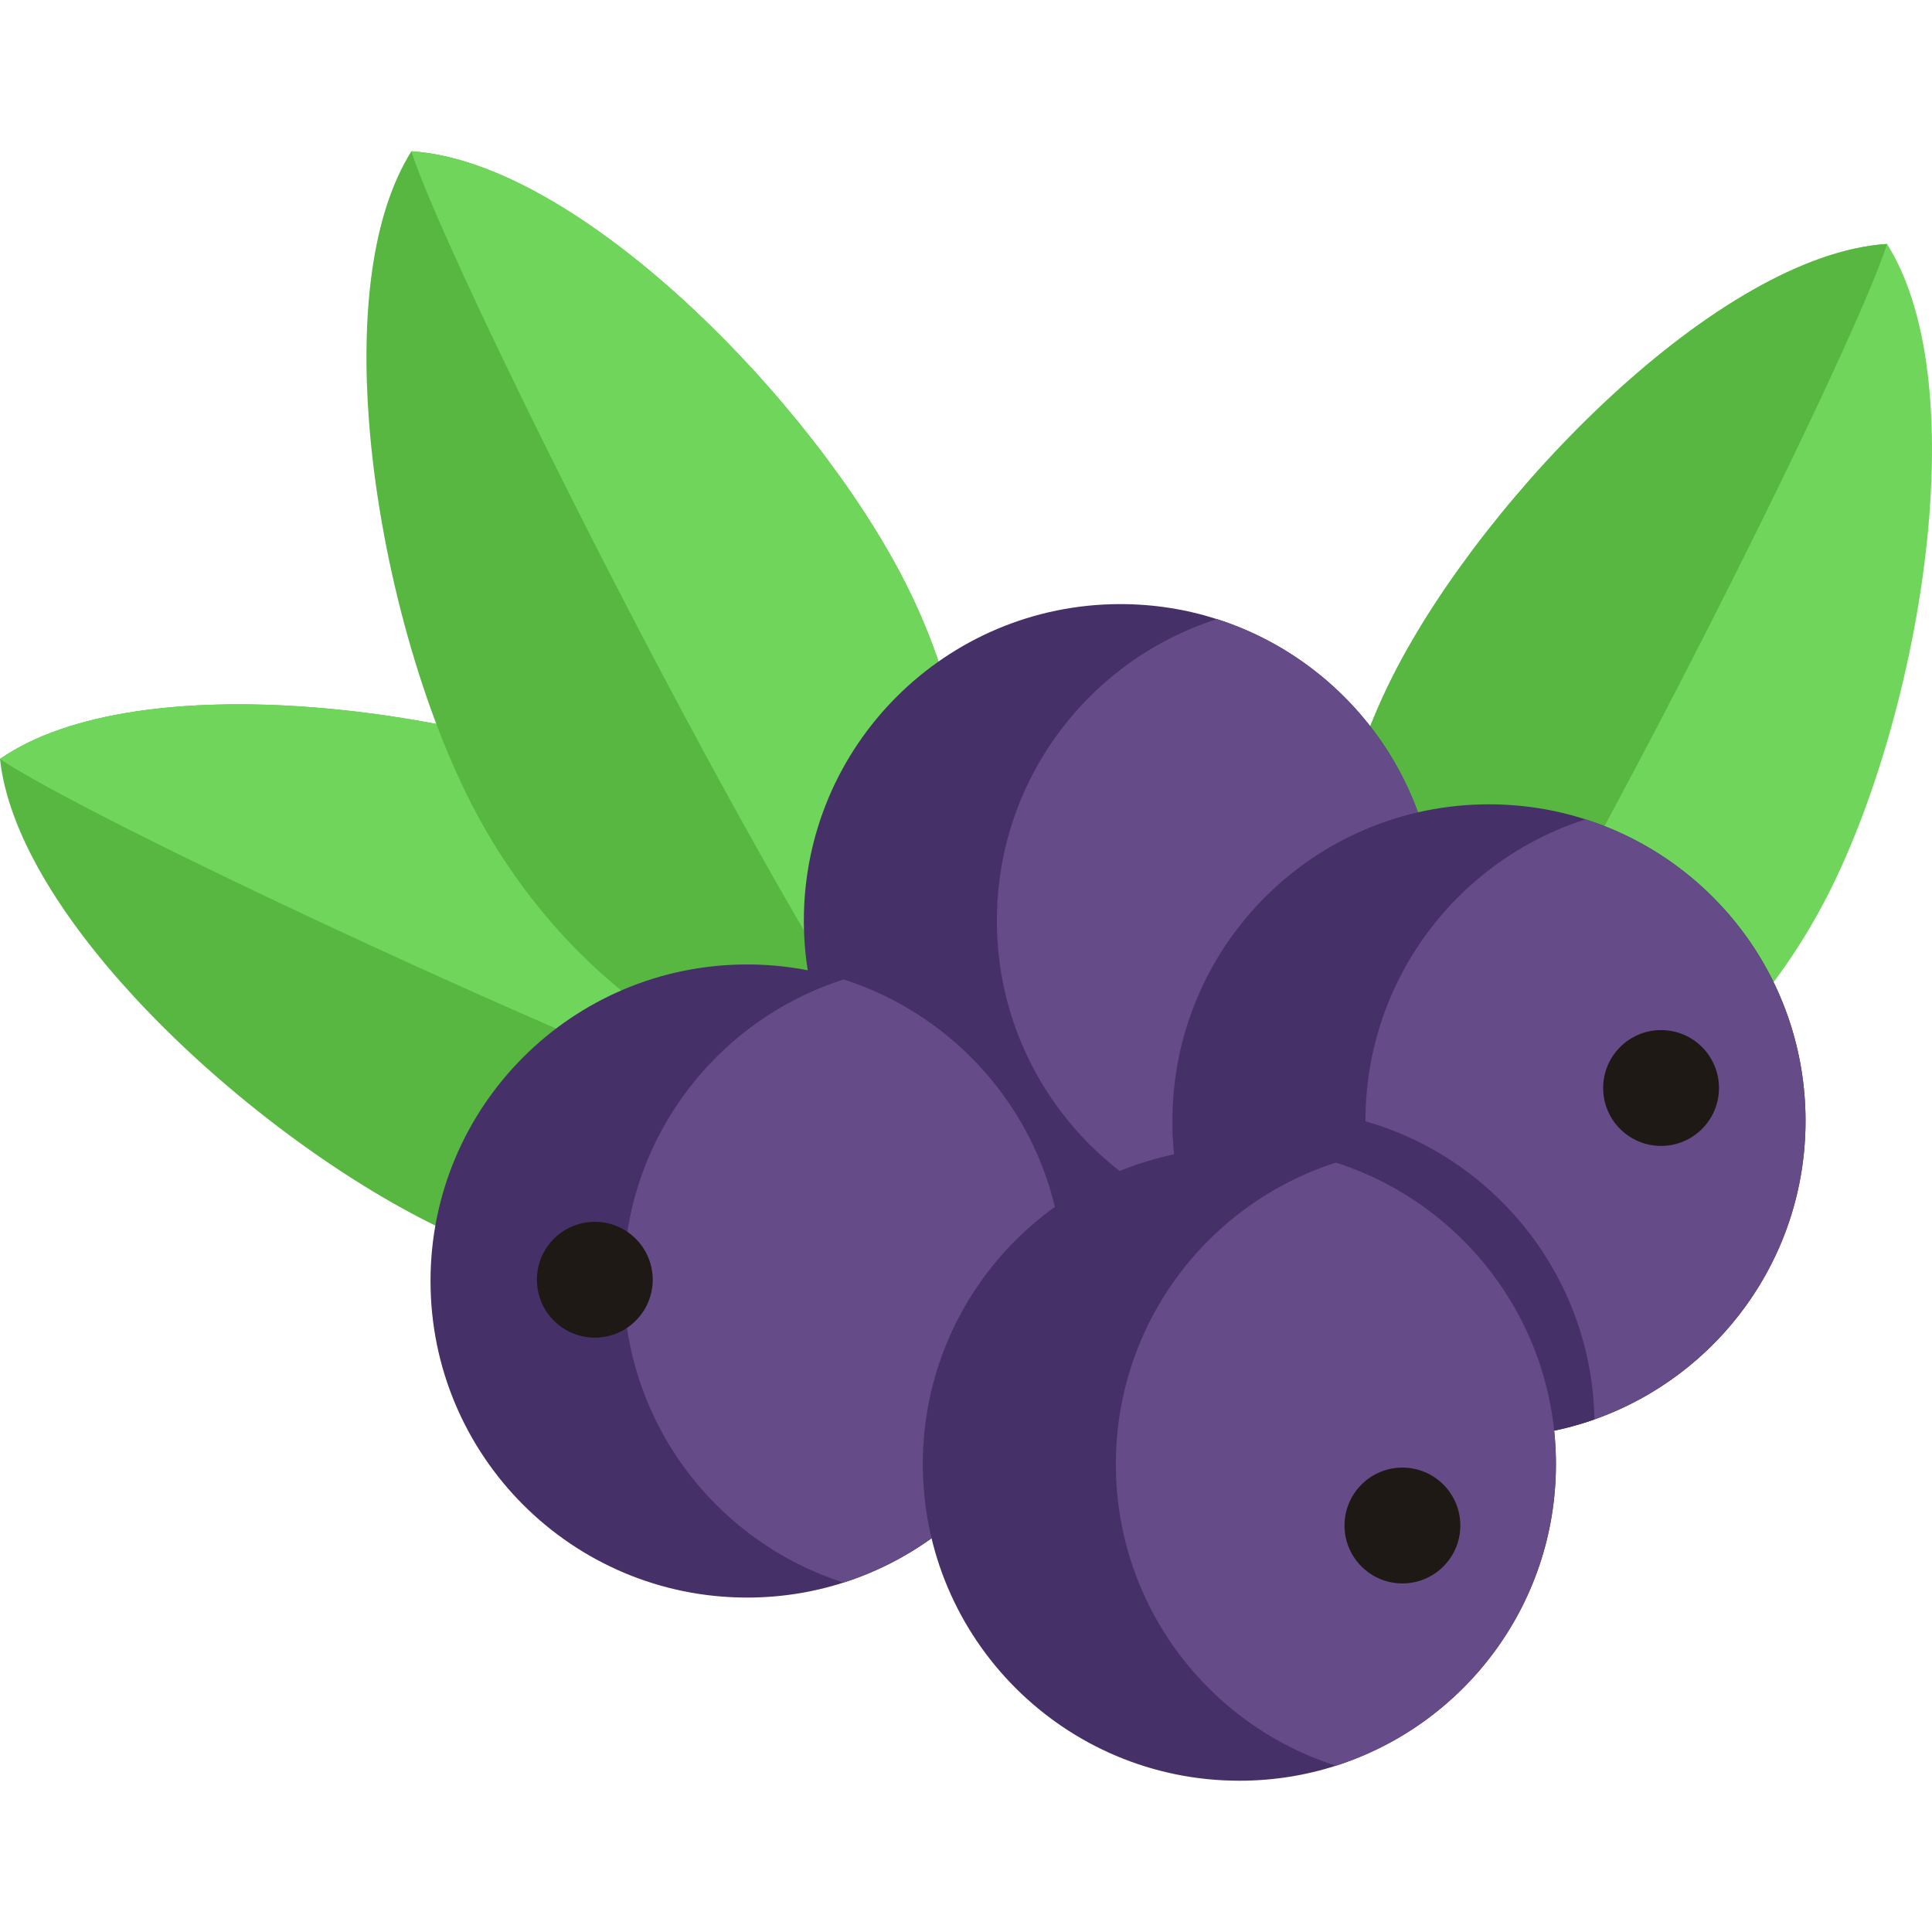 <?xml version="1.0" encoding="iso-8859-1"?>
<!-- Generator: Adobe Illustrator 19.0.0, SVG Export Plug-In . SVG Version: 6.00 Build 0)  -->
<svg xmlns="http://www.w3.org/2000/svg" xmlns:xlink="http://www.w3.org/1999/xlink" version="1.1" id="Layer_1" x="0px" y="0px" viewBox="0 0 489.141 489.141" style="enable-background:new 0 0 489.141 489.141;" xml:space="preserve" width="512" height="512">
<g>
	<path style="fill:#58B741;" d="M0,192.146c34.993-24.236,118.908-13.401,165.395,7.86c34.558,15.807,59.93,42.632,72.538,72.761   c0.421,0.967,0.821,1.939,1.198,2.916c3.297,8.485,5.592,17.203,6.79,25.985c0.141,1.049,0.275,2.103,0.388,3.149   c-34.999,24.228-85.716,28.579-132.203,7.318c-25.858-11.839-56.851-34.535-80.046-59.64C15.557,232.464,2.028,210.919,0,192.146z"/>
	<path style="fill:#70D65B;" d="M0,192.146c34.993-24.236,118.908-13.401,165.395,7.86c34.558,15.807,59.93,42.632,72.538,72.761   c0.421,0.967,0.821,1.939,1.198,2.916c3.297,8.485,5.592,17.203,6.79,25.985C171.149,277.795,22.118,207.365,0,192.146z"/>
</g>
<path style="fill:#58B741;" d="M104.165,38.299c42.48,2.71,101.56,63.28,124.82,108.8c17.29,33.84,20.54,70.62,11.73,102.07  c-0.27,1.02-0.56,2.03-0.87,3.03c-2.68,8.7-6.29,16.96-10.8,24.59c-0.54,0.91-1.09,1.82-1.65,2.71  c-42.48-2.72-84.95-30.78-108.21-76.3c-12.93-25.33-23.15-62.36-25.76-96.44C91.345,79.569,94.105,54.279,104.165,38.299z"/>
<path style="fill:#70D65B;" d="M104.165,38.299c42.48,2.71,101.56,63.28,124.82,108.8c17.29,33.84,20.54,70.62,11.73,102.07  c-0.27,1.02-0.56,2.03-0.87,3.03c-2.68,8.7-6.29,16.96-10.8,24.59C185.225,211.669,112.065,63.959,104.165,38.299z"/>
<g>
	<path style="fill:#70D65B;" d="M477.753,61.756c-42.48,2.71-101.56,63.28-124.82,108.8c-17.29,33.84-20.54,70.62-11.73,102.07   c0.27,1.02,0.56,2.03,0.87,3.03c2.68,8.7,6.29,16.96,10.8,24.59c0.54,0.91,1.09,1.82,1.65,2.71c42.48-2.72,84.95-30.78,108.21-76.3   c12.93-25.33,23.15-62.36,25.76-96.44C490.573,103.026,487.813,77.736,477.753,61.756z"/>
	<path style="fill:#58B741;" d="M477.753,61.756c-42.48,2.71-101.56,63.28-124.82,108.8c-17.29,33.84-20.54,70.62-11.73,102.07   c0.27,1.02,0.56,2.03,0.87,3.03c2.68,8.7,6.29,16.96,10.8,24.59C396.693,235.126,469.853,87.416,477.753,61.756z"/>
</g>
<g>
	<path style="fill:#463068;" d="M363.809,233.086c0,35.75-23.4,66.02-55.71,76.35c-7.7,2.47-15.91,3.8-24.43,3.8   c-44.27,0-80.15-35.88-80.15-80.15c0-44.26,35.88-80.14,80.15-80.14c8.52,0,16.73,1.33,24.43,3.8   C340.409,167.076,363.809,197.346,363.809,233.086z"/>
	<path style="fill:#654B87;" d="M363.809,233.086c0,35.75-23.4,66.02-55.71,76.35c-32.31-10.33-55.71-40.6-55.71-76.35   c0-35.74,23.4-66.01,55.71-76.34C340.409,167.076,363.809,197.346,363.809,233.086z"/>
</g>
<g>
	<path style="fill:#463068;" d="M457.124,283.779c0,34.91-22.31,64.59-53.44,75.58c-0.75,0.27-1.51,0.53-2.27,0.77   c-7.7,2.47-15.91,3.8-24.43,3.8c-43.75,0-79.3-35.04-80.13-78.59c-0.02-0.52-0.02-1.04-0.02-1.56c0-44.26,35.88-80.14,80.15-80.14   c8.52,0,16.73,1.33,24.43,3.8C433.724,217.77,457.124,248.04,457.124,283.779z"/>
	<path style="fill:#654B87;" d="M457.123,283.777c0,35.75-23.4,66.02-55.71,76.35c-32.31-10.33-55.71-40.6-55.71-76.35   c0-35.74,23.4-66.01,55.71-76.34C433.723,217.767,457.123,248.037,457.123,283.777z"/>
</g>
<g>
	<path style="fill:#463068;" d="M269.29,324.321c0,35.75-23.4,66.02-55.71,76.35c-7.7,2.47-15.91,3.8-24.43,3.8   c-44.27,0-80.15-35.88-80.15-80.15c0-44.26,35.88-80.14,80.15-80.14c8.52,0,16.73,1.33,24.43,3.8   C245.89,258.311,269.29,288.581,269.29,324.321z"/>
	<path style="fill:#654B87;" d="M269.29,324.321c0,35.75-23.4,66.02-55.71,76.35c-32.31-10.33-55.71-40.6-55.71-76.35   c0-35.74,23.4-66.01,55.71-76.34C245.89,258.311,269.29,288.581,269.29,324.321z"/>
</g>
<path style="fill:#463068;" d="M393.929,370.692c0,35.75-23.4,66.02-55.71,76.35c-7.7,2.47-15.91,3.8-24.43,3.8  c-44.27,0-80.15-35.88-80.15-80.15c0-44.26,35.88-80.14,80.15-80.14c8.52,0,16.73,1.33,24.43,3.8  C370.528,304.682,393.929,334.952,393.929,370.692z"/>
<path style="fill:#463068;" d="M403.684,359.359c-0.75,0.27-1.51,0.53-2.27,0.77c-7.7,2.47-15.91,3.8-24.43,3.8  c-43.75,0-79.3-35.04-80.13-78.59c8.36-2.95,17.35-4.56,26.71-4.56c8.52,0,16.73,1.33,24.43,3.8  C379.834,294.759,403.024,324.299,403.684,359.359z"/>
<path style="fill:#654B87;" d="M393.929,370.692c0,35.75-23.4,66.02-55.71,76.35c-32.31-10.33-55.71-40.6-55.71-76.35  c0-35.74,23.4-66.01,55.71-76.34C370.528,304.682,393.929,334.952,393.929,370.692z"/>
<g>
	<circle style="fill:#1E1915;" cx="150.593" cy="324.001" r="14.661"/>
</g>
<g>
	<circle style="fill:#1E1915;" cx="355.062" cy="386.227" r="14.661"/>
</g>
<g>
	<circle style="fill:#1E1915;" cx="420.546" cy="275.458" r="14.661"/>
</g>















</svg>
